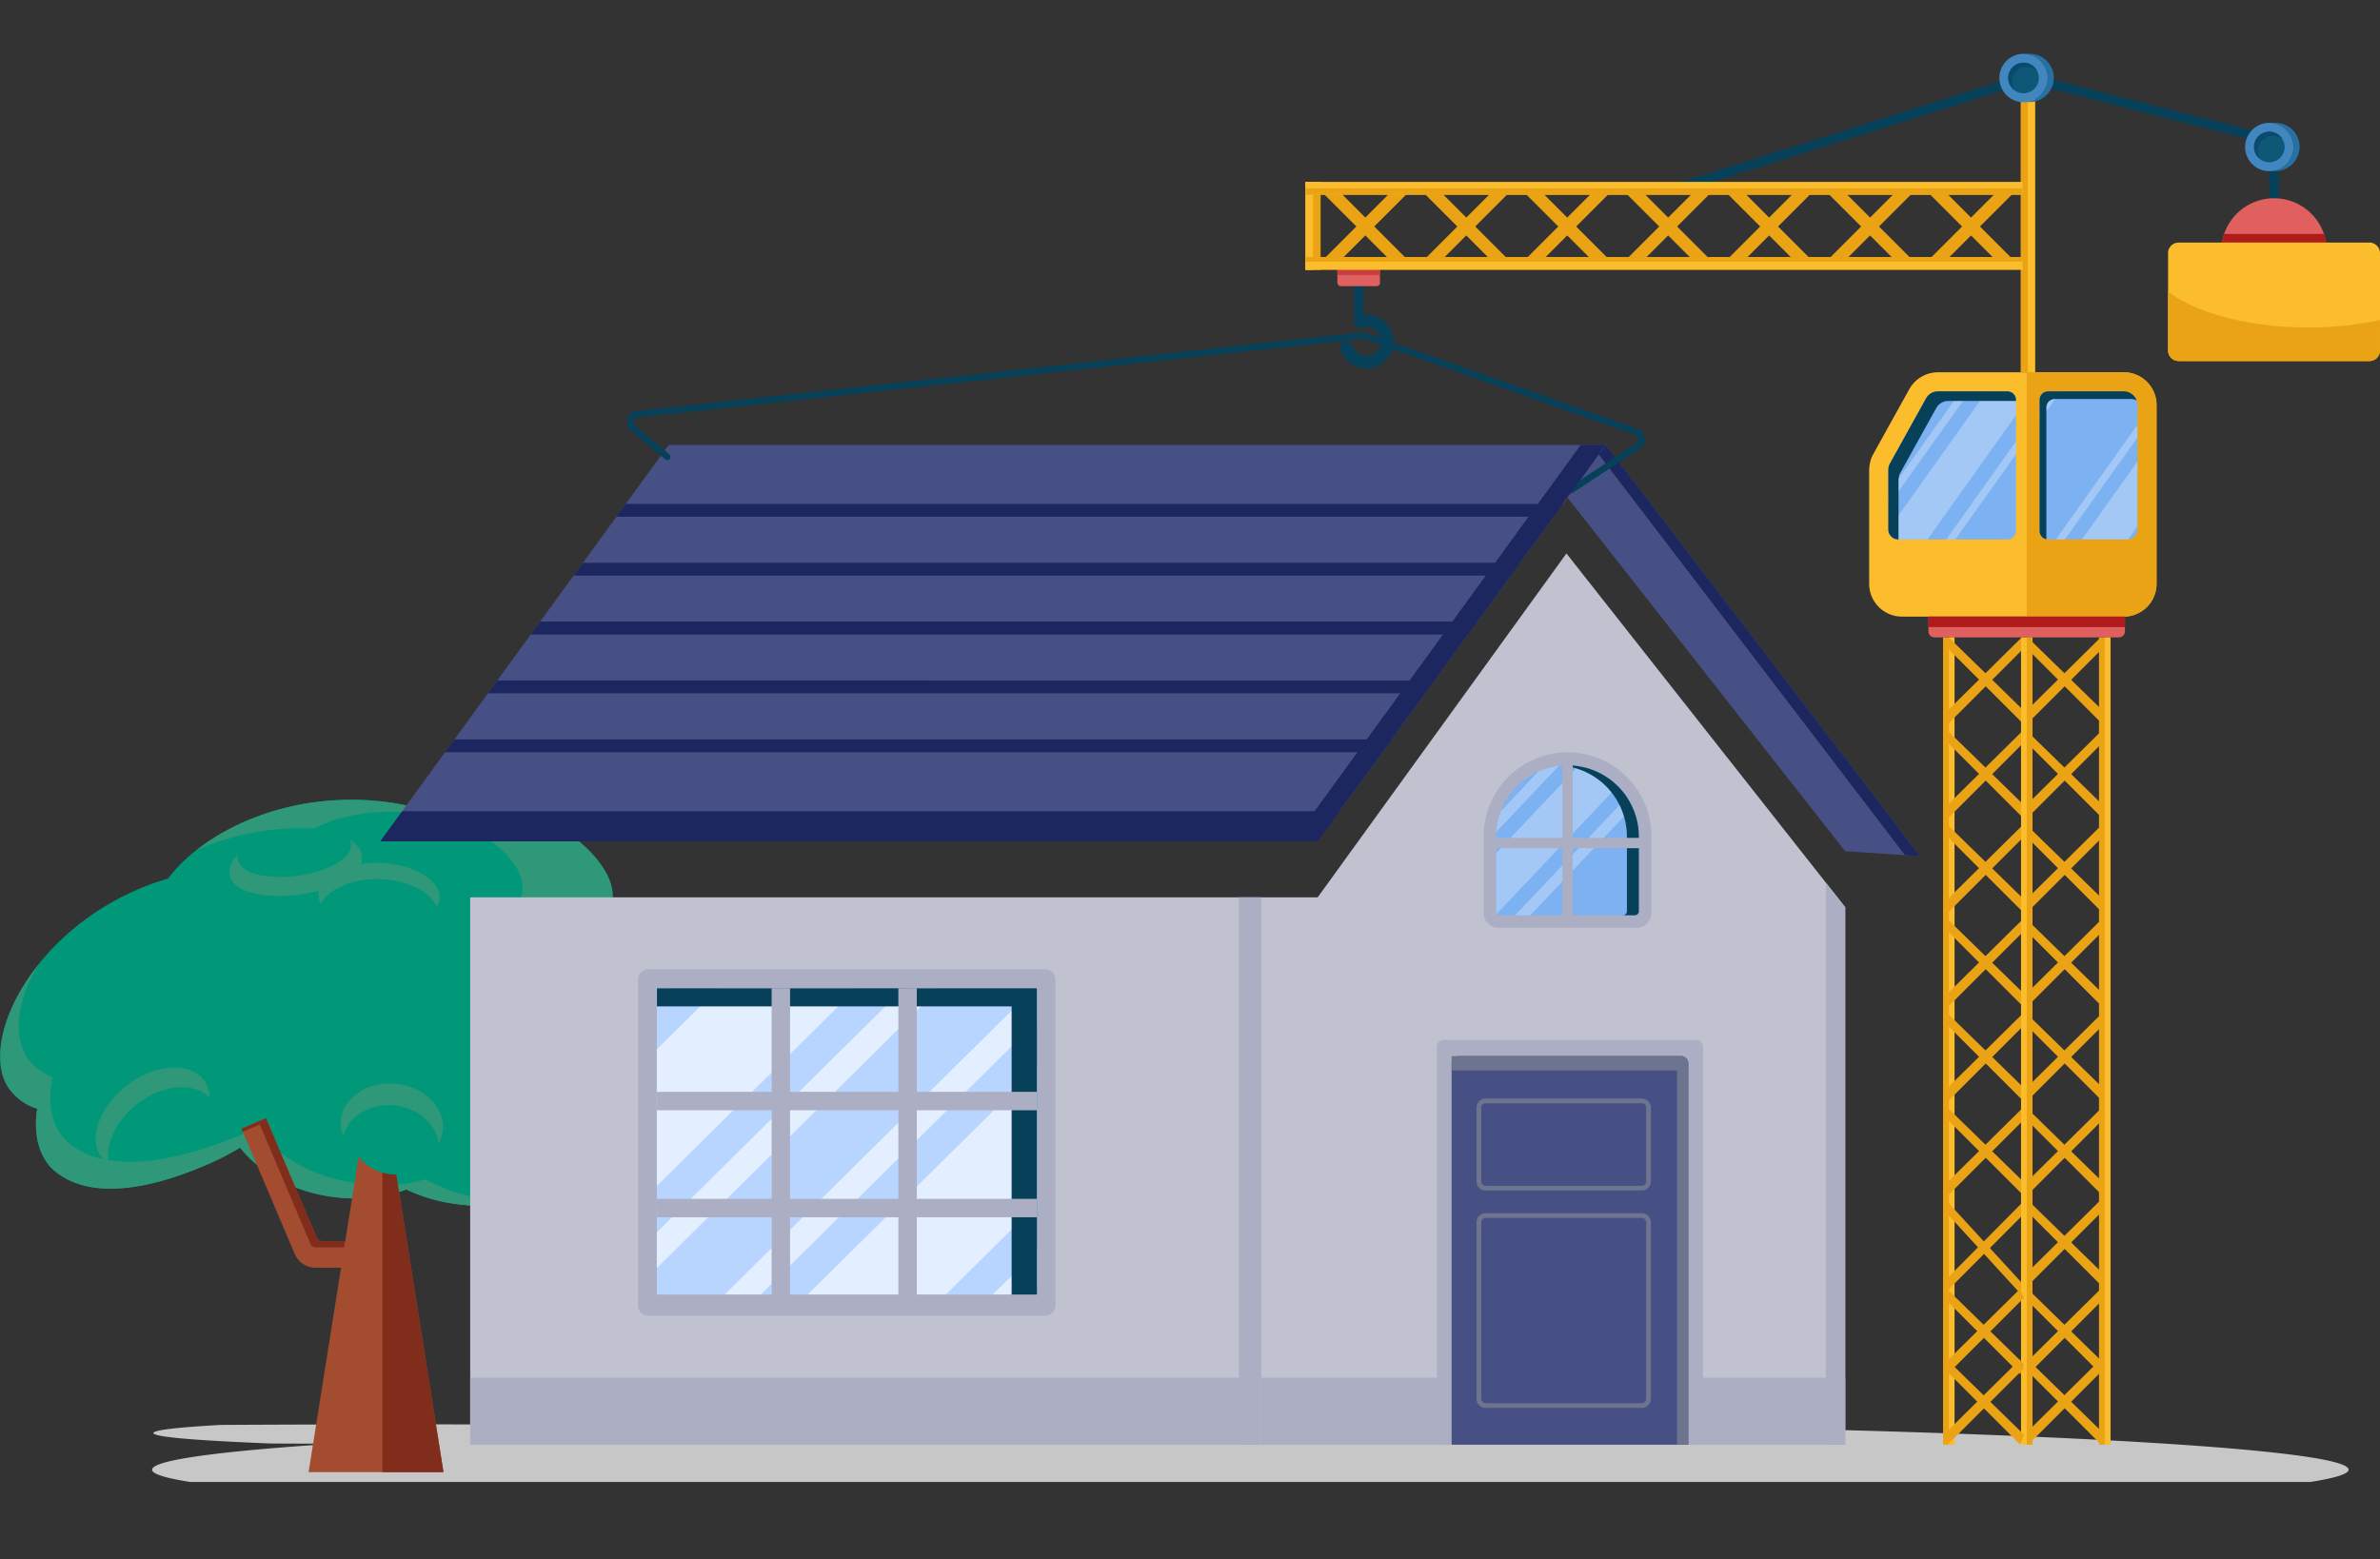 <svg xmlns="http://www.w3.org/2000/svg" xmlns:xlink="http://www.w3.org/1999/xlink" width="1660.479" height="1088.05" viewBox="0 0 1660.479 1088.05">
  <rect x="0" y="0" width="1660.479" height="1088.05" fill="#333333" stroke="none"/>
  <defs>
    <clipPath id="clip-path">
      <rect id="Rectangle_17586" data-name="Rectangle 17586" width="1660.479" height="1088.05" fill="none"/>
    </clipPath>
    <clipPath id="clip-path-2">
      <rect id="Rectangle_17585" data-name="Rectangle 17585" width="1660.479" height="1088.051" fill="none"/>
    </clipPath>
    <clipPath id="clip-path-3">
      <rect id="Rectangle_17522" data-name="Rectangle 17522" width="265.256" height="213.616" fill="none"/>
    </clipPath>
    <clipPath id="clip-path-4">
      <rect id="Rectangle_17529" data-name="Rectangle 17529" width="95.099" height="104.255" fill="none"/>
    </clipPath>
    <clipPath id="clip-path-5">
      <rect id="Rectangle_17583" data-name="Rectangle 17583" width="120.331" height="103.351" fill="none"/>
    </clipPath>
    <clipPath id="clip-path-6">
      <rect id="Rectangle_17584" data-name="Rectangle 17584" width="56.869" height="79.911" fill="none"/>
    </clipPath>
  </defs>
  <g id="Group_76528" data-name="Group 76528" transform="translate(-15254.021 2769.347)">
    <g id="Group_76527" data-name="Group 76527" transform="translate(15254.021 -2769.347)">
      <g id="Group_76526" data-name="Group 76526" clip-path="url(#clip-path)">
        <g id="Group_76525" data-name="Group 76525" transform="translate(0 -0.001)">
          <g id="Group_76524" data-name="Group 76524" clip-path="url(#clip-path-2)">
            <path id="Path_126146" data-name="Path 126146" d="M301.393,2612.36H1780.527c17.369-2.728,26.733-5.6,26.733-8.574,0-18.138-343.022-32.825-766.19-32.825-48.24,0-95.411.146-141.208.523-61.75.524-120.829,1.35-176.4,2.4-70.3-1.047-163.039-1.723-264.861-1.723-47.858,0-93.809.15-136.323.377a2.513,2.513,0,0,1-.763.071c-29.158,1.652-45.8,3.525-45.8,5.622,0,2.773,30.685,5.248,81.748,7.271,14.274.074,28.853.149,43.737.149-4.427.3-8.778.6-12.976.9-72.055,5.023-113.425,10.945-113.425,17.24,0,2.972,9.28,5.843,26.59,8.574" transform="translate(-168.686 -1578.163)" fill="#c7c7c7"/>
            <path id="Path_126147" data-name="Path 126147" d="M2449.5,540.219a3.328,3.328,0,0,1-3.33-3.329V511.911a3.33,3.33,0,1,1,6.659,0v24.979a3.327,3.327,0,0,1-3.33,3.329" transform="translate(-1501.564 -312.188)" fill="#064059"/>
            <path id="Path_126148" data-name="Path 126148" d="M2439.847,606.033a19.012,19.012,0,0,1-18.067-13.3,4.469,4.469,0,1,1,8.538-2.645,10.015,10.015,0,0,0,12.458,6.556,9.957,9.957,0,0,0-5.9-19.019,4.47,4.47,0,0,1-2.649-8.538,18.9,18.9,0,1,1,5.622,36.946" transform="translate(-1486.466 -348.807)" fill="#064059"/>
            <path id="Path_126149" data-name="Path 126149" d="M2446.006,487.32v9.189a2.36,2.36,0,0,1-2.331,2.331H2418.7a2.373,2.373,0,0,1-2.4-2.331V487.32Z" transform="translate(-1483.23 -299.137)" fill="#e05f5f"/>
            <rect id="Rectangle_17503" data-name="Rectangle 17503" width="29.7" height="3.729" transform="translate(933.076 188.183)" fill="#c93d3d"/>
            <rect id="Rectangle_17504" data-name="Rectangle 17504" width="10.634" height="61.431" transform="translate(910.755 126.895)" fill="#eaa315"/>
            <rect id="Rectangle_17505" data-name="Rectangle 17505" width="5.317" height="61.431" transform="translate(910.755 126.895)" fill="#fcbd2c"/>
            <path id="Path_126150" data-name="Path 126150" d="M2395.393,346.785l-2.015,2.016,45.848,45.847h9.195l1.637-1.637-46.226-46.226Z" transform="translate(-1469.156 -212.87)" fill="#eaa315"/>
            <path id="Path_126151" data-name="Path 126151" d="M2439.6,346.785l-46.226,46.226,1.637,1.637h9.195l45.848-45.847-2.015-2.016Z" transform="translate(-1469.156 -212.87)" fill="#eaa315"/>
            <path id="Path_126152" data-name="Path 126152" d="M3440.516,250.423a3.328,3.328,0,0,1-3.33-3.33V181.935l-169.095-42.953-243.5,76.743a3.328,3.328,0,1,1-2-6.347l244.4-77.03a3.279,3.279,0,0,1,1.821-.052l172.522,43.825a3.325,3.325,0,0,1,2.51,3.226v67.747a3.327,3.327,0,0,1-3.329,3.33" transform="translate(-1853.961 -81.144)" fill="#064059"/>
            <path id="Path_126153" data-name="Path 126153" d="M3577.553,695.643V820.351a22.879,22.879,0,0,1-22.894,22.9H3399.947a22.879,22.879,0,0,1-22.894-22.9V741.007a24.683,24.683,0,0,1,.711-5.548,18.715,18.715,0,0,1,2.133-5.544l22.61-40.812,2.559-4.548a22.85,22.85,0,0,1,20.051-11.8h129.542a22.878,22.878,0,0,1,22.894,22.892" transform="translate(-2072.977 -412.962)" fill="#fcbd2c"/>
            <path id="Path_126154" data-name="Path 126154" d="M3729.445,672.751h-67.651v170.5h67.651a22.879,22.879,0,0,0,22.894-22.9V695.643a22.878,22.878,0,0,0-22.894-22.892" transform="translate(-2247.763 -412.962)" fill="#eaa315"/>
            <path id="Path_126155" data-name="Path 126155" d="M3621.29,1114.269v10.319a4.186,4.186,0,0,1-4.187,4.186H3488.4a4.186,4.186,0,0,1-4.186-4.186v-10.319Z" transform="translate(-2138.755 -683.984)" fill="#e05f5f"/>
            <rect id="Rectangle_17506" data-name="Rectangle 17506" width="137.079" height="7.326" transform="translate(1345.455 430.284)" fill="#af1b1b"/>
            <rect id="Rectangle_17507" data-name="Rectangle 17507" width="7.985" height="563.298" transform="translate(1355.637 444.855)" fill="#eaa315"/>
            <rect id="Rectangle_17508" data-name="Rectangle 17508" width="3.993" height="563.298" transform="translate(1359.63 444.855)" fill="#fcbd2c"/>
            <path id="Path_126156" data-name="Path 126156" d="M3571.17,1158.131l-53.934,53.933-1.963-7.655L3568.294,1152Z" transform="translate(-2157.823 -707.146)" fill="#eaa315"/>
            <path id="Path_126157" data-name="Path 126157" d="M3515.273,1158.131l53.293,53.294,2.6-7.015L3517.453,1152Z" transform="translate(-2157.823 -707.146)" fill="#eaa315"/>
            <path id="Path_126158" data-name="Path 126158" d="M3571.17,1328.534l-53.934,53.933-1.963-7.655,53.021-52.407Z" transform="translate(-2157.823 -811.747)" fill="#eaa315"/>
            <path id="Path_126159" data-name="Path 126159" d="M3515.273,1328.534l53.293,53.294,2.6-7.015-53.717-52.407Z" transform="translate(-2157.823 -811.747)" fill="#eaa315"/>
            <path id="Path_126160" data-name="Path 126160" d="M3571.17,1498.937l-53.934,53.933-1.963-7.655,53.021-52.407Z" transform="translate(-2157.823 -916.348)" fill="#eaa315"/>
            <path id="Path_126161" data-name="Path 126161" d="M3515.273,1498.937l53.293,53.294,2.6-7.015-53.717-52.407Z" transform="translate(-2157.823 -916.348)" fill="#eaa315"/>
            <path id="Path_126162" data-name="Path 126162" d="M3571.17,1669.34l-53.934,53.934-1.963-7.655,53.021-52.407Z" transform="translate(-2157.823 -1020.948)" fill="#eaa315"/>
            <path id="Path_126163" data-name="Path 126163" d="M3515.273,1669.34l53.293,53.294,2.6-7.015-53.717-52.407Z" transform="translate(-2157.823 -1020.948)" fill="#eaa315"/>
            <path id="Path_126164" data-name="Path 126164" d="M3571.17,1839.743l-53.934,53.934-1.963-7.655,53.021-52.407Z" transform="translate(-2157.823 -1125.549)" fill="#eaa315"/>
            <path id="Path_126165" data-name="Path 126165" d="M3515.273,1839.743l53.293,53.294,2.6-7.015-53.717-52.407Z" transform="translate(-2157.823 -1125.549)" fill="#eaa315"/>
            <path id="Path_126166" data-name="Path 126166" d="M3571.17,2010.147l-53.934,53.933-1.963-7.655,53.021-52.407Z" transform="translate(-2157.823 -1230.15)" fill="#eaa315"/>
            <path id="Path_126167" data-name="Path 126167" d="M3515.273,2010.147l53.293,53.293,2.6-7.015-53.717-52.407Z" transform="translate(-2157.823 -1230.15)" fill="#eaa315"/>
            <path id="Path_126168" data-name="Path 126168" d="M3529.653,2235.628l54.856-55.08-2.876-6.129-53.306,53.771Z" transform="translate(-2171.161 -1334.749)" fill="#eaa315"/>
            <path id="Path_126169" data-name="Path 126169" d="M3572.14,2234.067l-54.687-59.648-2.18,6.129,52.18,57.008Z" transform="translate(-2157.823 -1334.749)" fill="#eaa315"/>
            <rect id="Rectangle_17509" data-name="Rectangle 17509" width="7.985" height="563.298" transform="translate(1410.039 444.855)" fill="#fcbd2c"/>
            <rect id="Rectangle_17510" data-name="Rectangle 17510" width="3.993" height="563.298" transform="translate(1414.032 444.855)" fill="#eaa315"/>
            <rect id="Rectangle_17511" data-name="Rectangle 17511" width="7.985" height="563.298" transform="translate(1464.438 444.855)" fill="#eaa315"/>
            <rect id="Rectangle_17512" data-name="Rectangle 17512" width="3.993" height="563.298" transform="translate(1468.431 444.855)" fill="#fcbd2c"/>
            <rect id="Rectangle_17513" data-name="Rectangle 17513" width="9.995" height="192.296" transform="translate(1409.78 67.493)" fill="#eaa315"/>
            <rect id="Rectangle_17514" data-name="Rectangle 17514" width="4.998" height="192.296" transform="translate(1414.777 67.493)" fill="#fcbd2c"/>
            <path id="Path_126170" data-name="Path 126170" d="M3677.1,114.006a16.9,16.9,0,0,1-16.874,16.871h-4.247a16.817,16.817,0,1,0,0-33.633h4.247a16.805,16.805,0,0,1,16.874,16.762" transform="translate(-2244.194 -59.692)" fill="#2571a5"/>
            <path id="Path_126171" data-name="Path 126171" d="M3646.028,114.023a16.875,16.875,0,1,1-16.874-16.759,16.9,16.9,0,0,1,16.874,16.759" transform="translate(-2217.37 -59.704)" fill="#4186bf"/>
            <path id="Path_126172" data-name="Path 126172" d="M3649.684,123.865a10.675,10.675,0,1,1-10.675-10.6,10.692,10.692,0,0,1,10.675,10.6" transform="translate(-2227.224 -69.525)" fill="#0e5777"/>
            <path id="Path_126173" data-name="Path 126173" d="M3648.307,118.578a10.862,10.862,0,0,0-6.658-2.3,10.632,10.632,0,0,0-10.676,10.56,10.879,10.879,0,0,0,1.492,5.4,10.5,10.5,0,0,1-4.132-8.38,10.631,10.631,0,0,1,10.675-10.563,11.107,11.107,0,0,1,9.3,5.28" transform="translate(-2227.223 -69.546)" fill="#094b6f"/>
            <rect id="Rectangle_17515" data-name="Rectangle 17515" width="500.396" height="8.945" transform="translate(910.755 126.933)" fill="#fcbd2c"/>
            <rect id="Rectangle_17516" data-name="Rectangle 17516" width="500.396" height="4.473" transform="translate(910.755 131.405)" fill="#eaa315"/>
            <rect id="Rectangle_17517" data-name="Rectangle 17517" width="500.396" height="8.945" transform="translate(910.755 179.38)" fill="#fcbd2c"/>
            <rect id="Rectangle_17518" data-name="Rectangle 17518" width="500.396" height="3.204" transform="translate(910.755 179.38)" fill="#eaa315"/>
            <path id="Path_126174" data-name="Path 126174" d="M2577.78,346.877l-2.015,2.016,45.848,45.847h9.194l1.637-1.637-46.226-46.226Z" transform="translate(-1581.112 -212.927)" fill="#eaa315"/>
            <path id="Path_126175" data-name="Path 126175" d="M2621.991,346.877,2575.764,393.1l1.637,1.637h9.195l45.848-45.847-2.015-2.016Z" transform="translate(-1581.112 -212.927)" fill="#eaa315"/>
            <path id="Path_126176" data-name="Path 126176" d="M2760.167,346.877l-2.016,2.016L2804,394.741h9.194l1.637-1.637L2768.6,346.877Z" transform="translate(-1693.069 -212.927)" fill="#eaa315"/>
            <path id="Path_126177" data-name="Path 126177" d="M2804.377,346.877,2758.151,393.1l1.637,1.637h9.194l45.848-45.847-2.015-2.016Z" transform="translate(-1693.069 -212.927)" fill="#eaa315"/>
            <path id="Path_126178" data-name="Path 126178" d="M2942.553,346.877l-2.016,2.016,45.848,45.847h9.195l1.636-1.637-46.226-46.226Z" transform="translate(-1805.026 -212.927)" fill="#eaa315"/>
            <path id="Path_126179" data-name="Path 126179" d="M2986.764,346.877,2940.537,393.1l1.637,1.637h9.2l45.847-45.847-2.015-2.016Z" transform="translate(-1805.026 -212.927)" fill="#eaa315"/>
            <path id="Path_126180" data-name="Path 126180" d="M3124.94,346.877l-2.016,2.016,45.848,45.847h9.195l1.637-1.637-46.226-46.226Z" transform="translate(-1916.983 -212.927)" fill="#eaa315"/>
            <path id="Path_126181" data-name="Path 126181" d="M3169.151,346.877,3122.924,393.1l1.637,1.637h9.195l45.848-45.847-2.015-2.016Z" transform="translate(-1916.982 -212.927)" fill="#eaa315"/>
            <path id="Path_126182" data-name="Path 126182" d="M3307.326,346.877l-2.015,2.016,45.848,45.847h9.195l1.637-1.637-46.226-46.226Z" transform="translate(-2028.939 -212.927)" fill="#eaa315"/>
            <path id="Path_126183" data-name="Path 126183" d="M3351.537,346.877,3305.311,393.1l1.636,1.637h9.195l45.848-45.847-2.016-2.016Z" transform="translate(-2028.939 -212.927)" fill="#eaa315"/>
            <path id="Path_126184" data-name="Path 126184" d="M3489.712,346.877l-2.015,2.016,45.848,45.847h9.195l1.636-1.637-46.226-46.226Z" transform="translate(-2140.895 -212.927)" fill="#eaa315"/>
            <path id="Path_126185" data-name="Path 126185" d="M3533.923,346.877,3487.7,393.1l1.636,1.637h9.195l45.848-45.847-2.015-2.016Z" transform="translate(-2140.895 -212.927)" fill="#eaa315"/>
            <path id="Path_126186" data-name="Path 126186" d="M3664.426,1211.515l53.384-53.384-2.876-6.128-50.508,49.923Z" transform="translate(-2249.379 -707.147)" fill="#eaa315"/>
            <path id="Path_126187" data-name="Path 126187" d="M3664.426,1152.845v8.316l50.78,50.781,2.6-7.015Z" transform="translate(-2249.379 -707.664)" fill="#eaa315"/>
            <path id="Path_126188" data-name="Path 126188" d="M3664.426,1381.916l53.384-53.382-2.876-6.129-50.508,49.923Z" transform="translate(-2249.379 -811.747)" fill="#eaa315"/>
            <path id="Path_126189" data-name="Path 126189" d="M3664.426,1323.247v8.318l50.78,50.78,2.6-7.016Z" transform="translate(-2249.379 -812.264)" fill="#eaa315"/>
            <path id="Path_126190" data-name="Path 126190" d="M3664.426,1552.323l53.384-53.385-2.876-6.127-50.508,49.921Z" transform="translate(-2249.379 -916.349)" fill="#eaa315"/>
            <path id="Path_126191" data-name="Path 126191" d="M3664.426,1493.653v8.316l50.78,50.78,2.6-7.015Z" transform="translate(-2249.379 -916.866)" fill="#eaa315"/>
            <path id="Path_126192" data-name="Path 126192" d="M3664.426,1722.724l53.384-53.384-2.876-6.128-50.508,49.921Z" transform="translate(-2249.379 -1020.949)" fill="#eaa315"/>
            <path id="Path_126193" data-name="Path 126193" d="M3664.426,1664.055v8.316l50.78,50.781,2.6-7.017Z" transform="translate(-2249.379 -1021.466)" fill="#eaa315"/>
            <path id="Path_126194" data-name="Path 126194" d="M3664.426,1893.128l53.384-53.384-2.876-6.129-50.508,49.923Z" transform="translate(-2249.379 -1125.549)" fill="#eaa315"/>
            <path id="Path_126195" data-name="Path 126195" d="M3664.426,1834.457v8.317l50.78,50.78,2.6-7.015Z" transform="translate(-2249.379 -1126.066)" fill="#eaa315"/>
            <path id="Path_126196" data-name="Path 126196" d="M3664.426,2063.53l53.384-53.385-2.876-6.129-50.508,49.923Z" transform="translate(-2249.379 -1230.149)" fill="#eaa315"/>
            <path id="Path_126374" data-name="Path 126374" d="M3664.426,2063.53l53.384-53.385-2.876-6.129-50.508,49.923Z" transform="translate(-2249.379 -1166.541)" fill="#eaa315"/>
            <path id="Path_126376" data-name="Path 126376" d="M3664.426,2063.53l53.384-53.385-2.876-6.129-50.508,49.923Z" transform="translate(-2249.379 -1104.48)" fill="#eaa315"/>
            <path id="Path_126381" data-name="Path 126381" d="M3664.426,2063.53l53.384-53.385-2.876-6.129-50.508,49.923Z" transform="translate(-2305.719 -1104.48)" fill="#eaa315"/>
            <path id="Path_126383" data-name="Path 126383" d="M3664.426,2063.53l53.384-53.385-2.876-6.129-50.508,49.923Z" transform="translate(-2305.719 -1055.26)" fill="#eaa315"/>
            <path id="Path_126378" data-name="Path 126378" d="M3664.426,2063.53l53.384-53.385-2.876-6.129-50.508,49.923Z" transform="translate(-2249.379 -1055.377)" fill="#eaa315"/>
            <path id="Path_126197" data-name="Path 126197" d="M3664.426,2004.859v8.317l50.78,50.78,2.6-7.015Z" transform="translate(-2249.379 -1230.666)" fill="#eaa315"/>
            <path id="Path_126375" data-name="Path 126375" d="M3664.426,2004.859v8.317l50.78,50.78,2.6-7.015Z" transform="translate(-2249.379 -1167.058)" fill="#eaa315"/>
            <path id="Path_126377" data-name="Path 126377" d="M3664.426,2004.859v8.317l50.78,50.78,2.6-7.015Z" transform="translate(-2249.379 -1104.997)" fill="#eaa315"/>
            <path id="Path_126380" data-name="Path 126380" d="M3664.426,2004.859v8.317l50.78,50.78,2.6-7.015Z" transform="translate(-2305.719 -1104.997)" fill="#eaa315"/>
            <path id="Path_126382" data-name="Path 126382" d="M3664.426,2004.859v8.317l50.78,50.78,2.6-7.015Z" transform="translate(-2305.719 -1055.777)" fill="#eaa315"/>
            <path id="Path_126379" data-name="Path 126379" d="M3664.426,2004.859v8.317l50.78,50.78,2.6-7.015Z" transform="translate(-2249.379 -1055.894)" fill="#eaa315"/>
            <path id="Path_126200" data-name="Path 126200" d="M4121.163,238.709a16.9,16.9,0,0,1-16.874,16.871h-4.247a16.817,16.817,0,1,0,0-33.633h4.247a16.805,16.805,0,0,1,16.874,16.762" transform="translate(-2516.778 -136.24)" fill="#2571a5"/>
            <path id="Path_126201" data-name="Path 126201" d="M4090.091,238.725a16.875,16.875,0,1,1-16.874-16.759,16.9,16.9,0,0,1,16.874,16.759" transform="translate(-2489.954 -136.251)" fill="#4186bf"/>
            <path id="Path_126202" data-name="Path 126202" d="M4093.747,248.568a10.675,10.675,0,1,1-10.674-10.6,10.691,10.691,0,0,1,10.674,10.6" transform="translate(-2499.809 -146.073)" fill="#0e5777"/>
            <path id="Path_126203" data-name="Path 126203" d="M4092.369,243.28a10.865,10.865,0,0,0-6.658-2.3,10.633,10.633,0,0,0-10.676,10.56,10.877,10.877,0,0,0,1.492,5.4,10.5,10.5,0,0,1-4.133-8.379A10.631,10.631,0,0,1,4083.071,238a11.108,11.108,0,0,1,9.3,5.28" transform="translate(-2499.807 -146.094)" fill="#094b6f"/>
            <path id="Path_126204" data-name="Path 126204" d="M4087.156,389.134a36.779,36.779,0,0,0-72.6,0Z" transform="translate(-2464.302 -219.917)" fill="#e05f5f"/>
            <path id="Path_126205" data-name="Path 126205" d="M4016.068,422.83a36.742,36.742,0,0,0-1.515,5.937h72.6a36.742,36.742,0,0,0-1.515-5.937Z" transform="translate(-2464.302 -259.55)" fill="#af1b1b"/>
            <path id="Path_126206" data-name="Path 126206" d="M404.433,1696.4c-21.188,30.884-64.223,35.558-100.5,26.917a122.837,122.837,0,0,1-20.447-7.369,109.84,109.84,0,0,1-33.112,6.2c-31.4.583-63.351-10.99-82.879-35.435q-6.888,4.147-14.321,7.861c-42.128,19.947-91.11,31.7-117.528,6.138-8.843-9.639-12.4-24.033-9.672-41.187a36.219,36.219,0,0,1-17.244-11.079c-25.653-25.982,6.024-105.479,84.814-140.785a174.392,174.392,0,0,1,23.7-8.711c20.029-26.9,64.766-52.359,118.68-54.754a185.9,185.9,0,0,1,47.634,3.724c17.065-5.468,40-6.769,64.144-1.379,54.042,11.863,87.671,50.838,78.107,72.054a7.635,7.635,0,0,1-.631,1.339c30.447,23.687,42.254,53.808,32.211,70.587a23.643,23.643,0,0,1-5.549,6.621c39.125,30.632,51.066,76.169,33.848,93.457" transform="translate(0 -885.836)" fill="#009879"/>
            <path id="Path_126207" data-name="Path 126207" d="M318.24,1901.236a134.1,134.1,0,0,0,41.727,6.837,120.848,120.848,0,0,1-76.049-8.678,109.525,109.525,0,0,1-33.111,6.2c-31.4.575-63.348-11-82.877-35.435q-6.886,4.136-14.321,7.859c-42.128,19.948-91.109,31.681-117.526,6.136-8.841-9.633-12.4-24.036-9.672-41.188a36.25,36.25,0,0,1-17.243-11.079c-15.37-17.5-10.139-54.336,18.46-89.95-16.342,27.021-18.22,52.08-7.075,66.759a36.375,36.375,0,0,0,16.652,12.157c-3.79,17.052-1.1,31.726,7.189,41.941,24.915,27.324,75.032,18.165,119.472.407q7.845-3.32,15.154-7.1c18.461,25.549,50.783,38.766,83.534,40.2a120.293,120.293,0,0,0,34.759-3.952,135.568,135.568,0,0,0,20.926,8.886" transform="translate(-0.434 -1069.273)" fill="#2e9878"/>
            <path id="Path_126208" data-name="Path 126208" d="M616.783,2090.9l34.876,219.916h-94.1L592.432,2090.9Z" transform="translate(-342.252 -1283.482)" fill="#a44c30"/>
            <path id="Path_126209" data-name="Path 126209" d="M691.015,2310.816H733.58L698.7,2090.9h-7.69Z" transform="translate(-424.174 -1283.481)" fill="#812d1c"/>
            <path id="Path_126210" data-name="Path 126210" d="M529.937,2125.11h-42.08a15.636,15.636,0,0,1-14.389-9.516l-37.217-87.511,17.091-7.272,35.424,83.3a4,4,0,0,0,3.679,2.433h37.492Z" transform="translate(-267.789 -1240.458)" fill="#a44c30"/>
            <path id="Path_126211" data-name="Path 126211" d="M508.709,2106.554H492.5a4.153,4.153,0,0,1-3.714-2.507l-35.375-83.286-17.084,7.335.928,2.136,11.792-5.1,35.375,83.284a4.152,4.152,0,0,0,3.714,2.507h19.72Z" transform="translate(-267.838 -1240.427)" fill="#812d1c"/>
            <path id="Path_126212" data-name="Path 126212" d="M473.28,1824.982a25.213,25.213,0,0,1-2.159,7.728c-7.786,15.725-28.154,20.145-46.536,13.882a48.912,48.912,0,0,1-22.308-15.659c-6.124,8.05-16.639,12.572-27.87,11.6-14.8-1.359-27.536-11.947-28.427-26.125-.695-12.242,9.825-23.342,25.113-24.891a96.163,96.163,0,0,1-10.956-10.272c-6.263,4.749-14.671,7.9-24.085,8.734-18.1,1.508-34.921-6.073-37.85-19.925a18.832,18.832,0,0,1,.315-8.158c-10.614,13.023-26.451,24.286-45.408,32.644-33.255,14.205-69.218,17.485-83.981-3.274-9.453-14.063-4.2-37.966,15.145-58.982a15.232,15.232,0,0,1-5.346-5.957c-7.691-14.206,9.8-40.976,40.824-53.5,31.083-12.657,59.545-4.682,62.179,11.571.928,4.91-.411,10.008-3.285,14.989,18.423,4.432,30,15.64,31.75,29.448.923,6.981-.619,13.9-3.8,20.571,6.134-5.565,15.337-9.675,25.749-10.563a46.326,46.326,0,0,1,10.828.268c1.737-26.039,32.231-50.387,76.742-49.572a14.122,14.122,0,0,1-1.258-7.941c1.581-11.682,21.2-18.112,43.235-11.313,22.123,6.786,36.052,23.565,31.846,34.442a12.933,12.933,0,0,1-5.514,6.487c39.8,26.55,53.357,67.365,38.619,89.817-10.56,16.963-31.45,23.031-53.564,23.944" transform="translate(-101.008 -1023.025)" fill="#009879"/>
            <path id="Path_126213" data-name="Path 126213" d="M703.934,1690.6c-15.524,16.168-45.2,10.215-73.312-3.22-1.521.829-3.04,1.577-4.6,2.3a43.85,43.85,0,0,1-3.344,6.724c-17.511,26.807-52.843,33.046-83.889,30.024,17.688-7.1,34.785-18.748,42.984-37.664a48.321,48.321,0,0,0,2.432-7.176c1.385-.993,2.731-2.012,4.072-3.11,27.772,7.685,56.39,7.323,69.456-11.3,14.566-20.016-1.511-61.279-42.02-84.061a25.941,25.941,0,0,0,4.519-7.487c7.655-18.237-6.935-45.469-38.695-63.52a8.655,8.655,0,0,0,.442-1.424c6.618-22.521-30.065-55.067-83.281-58.156-23.77-1.447-45.6,3.439-61.253,11.479a176.531,176.531,0,0,0-46.254,3.648A183.507,183.507,0,0,0,355.544,1479c23.292-18.538,58.713-32.969,98.627-34.8a185.9,185.9,0,0,1,47.634,3.724c17.065-5.468,40-6.769,64.144-1.379,54.042,11.863,87.671,50.838,78.107,72.054a7.638,7.638,0,0,1-.631,1.339c30.447,23.687,42.254,53.808,32.211,70.587a23.642,23.642,0,0,1-5.549,6.621c39.125,30.632,51.066,76.169,33.848,93.457" transform="translate(-218.248 -885.836)" fill="#2e9878"/>
            <path id="Path_126214" data-name="Path 126214" d="M685.471,1681.138a17.1,17.1,0,0,1-3.08,7.063c-3.273-13.332-22.349-26.689-47.1-28.177-24.673-1.594-45.026,9.255-49.652,22.111a17.563,17.563,0,0,1-2.318-7.405c-1.669-15.863,22-31.827,52.762-29.861,30.847,1.9,52.7,20.691,49.39,36.27" transform="translate(-358.015 -1009.588)" fill="#009879"/>
            <path id="Path_126215" data-name="Path 126215" d="M686.619,1992.574a24,24,0,0,1-2.63,7.144c-1.35-12.976-14.243-25.224-31.692-26.522-17.393-1.372-31.718,8.782-34.69,21.435a24.485,24.485,0,0,1-1.691-7.478c-1.479-15.923,15.288-30.813,37.347-29.1,22.116,1.69,36.848,18.99,33.356,34.52" transform="translate(-378.019 -1201.852)" fill="#2e9878"/>
            <path id="Path_126216" data-name="Path 126216" d="M250.873,1942.757a20.815,20.815,0,0,1,1.292,7.624c-8.547-9.533-28.052-10.476-46.23,1.41-18.154,11.765-27.316,31.488-23.914,44.426a16.949,16.949,0,0,1-5.526-4.847c-9.553-12.088-.429-37.827,22.392-52.64,22.862-14.9,46.856-10.931,51.985,4.027" transform="translate(-106.037 -1184.314)" fill="#2e9878"/>
            <path id="Path_126217" data-name="Path 126217" d="M507.092,1530.33c-.132,12.517-19.888,22.462-43.946,25.684-24.07,3.1-45.529-1.421-48.362-13.544-.987-4.566.968-9.563,5.375-14.32a9.3,9.3,0,0,0,.077,3.138c2.182,10.227,20.609,14.309,41.473,11.6,20.857-2.782,37.8-11.507,37.706-22.007a9.247,9.247,0,0,0-.6-3.071c5.286,3.479,8.247,7.816,8.278,12.519" transform="translate(-254.458 -931.695)" fill="#2e9878"/>
            <path id="Path_126218" data-name="Path 126218" d="M659.779,1584.568a11.924,11.924,0,0,1-2.091,5.441c-3.587-9.845-19.742-18.91-39.907-19.333-20.1-.5-36.642,7.772-40.6,17.457a12,12,0,0,1-1.876-5.534c-1.169-11.934,17.956-23.907,42.7-23.292,24.809.553,43.408,13.413,41.776,25.262" transform="translate(-353.113 -957.153)" fill="#2e9878"/>
            <rect id="Rectangle_17519" data-name="Rectangle 17519" width="551.848" height="381.958" transform="translate(328.04 626.2)" fill="#c0c2d0"/>
            <path id="Path_126228" data-name="Path 126228" d="M1152.685,1986.221V1758.76a7.122,7.122,0,0,1,7.122-7.122h276.98a7.122,7.122,0,0,1,7.121,7.122v227.461a7.122,7.122,0,0,1-7.121,7.122h-276.98a7.122,7.122,0,0,1-7.122-7.122" transform="translate(-707.567 -1075.228)" fill="#acafc4"/>
            <rect id="Rectangle_17520" data-name="Rectangle 17520" width="265.174" height="213.762" transform="translate(458.317 689.608)" fill="#b8d5ff"/>
            <rect id="Rectangle_17521" data-name="Rectangle 17521" width="265.256" height="213.618" transform="translate(458.255 689.701)" fill="#b8d5ff"/>
            <g id="Group_76514" data-name="Group 76514" transform="translate(458.254 689.702)" opacity="0.6">
              <g id="Group_76513" data-name="Group 76513">
                <g id="Group_76512" data-name="Group 76512" clip-path="url(#clip-path-3)">
                  <path id="Path_126229" data-name="Path 126229" d="M1527.312,1786.056v23l-192.638,190.619H1309.46L1525.3,1786.056Z" transform="translate(-1262.055 -1786.058)" fill="#fff"/>
                  <path id="Path_126230" data-name="Path 126230" d="M1824.555,2260.367v25.013l-5.647,5.447h-25.214Z" transform="translate(-1559.298 -2077.209)" fill="#fff"/>
                  <path id="Path_126231" data-name="Path 126231" d="M1619.339,1929.2v95.411l-63.541,62.932h-96.419Z" transform="translate(-1354.082 -1873.923)" fill="#fff"/>
                  <path id="Path_126232" data-name="Path 126232" d="M1196.991,1786.056l-10.288,10.086v-10.086Z" transform="translate(-1186.702 -1786.058)" fill="#fff"/>
                  <path id="Path_126233" data-name="Path 126233" d="M1383.981,1786.056,1186.7,1981.32v-25.012l172.265-170.251Z" transform="translate(-1186.702 -1786.058)" fill="#fff"/>
                  <path id="Path_126234" data-name="Path 126234" d="M1326.089,1786.056,1186.7,1924.031V1828.62l43.167-42.564Z" transform="translate(-1186.702 -1786.058)" fill="#fff"/>
                </g>
              </g>
            </g>
            <path id="Path_126235" data-name="Path 126235" d="M1452.053,1785.892v213.769h-17.695V1798.556h-247.47v-12.664Z" transform="translate(-728.561 -1096.255)" fill="#064059"/>
            <path id="Path_126236" data-name="Path 126236" d="M1186.888,1932.792v12.857h80.026v55.587h12.858v-55.587h88.42v-12.857h-88.42v-61.811h88.42v-12.857h-88.42v-72.349h-12.858v72.349h-80.026v12.857h80.026v61.811Z" transform="translate(-728.562 -1096.183)" fill="#acafc4"/>
            <rect id="Rectangle_17523" data-name="Rectangle 17523" width="12.858" height="215.461" transform="translate(626.771 689.592)" fill="#acafc4"/>
            <rect id="Rectangle_17524" data-name="Rectangle 17524" width="83.863" height="12.858" transform="translate(639.628 836.609)" fill="#acafc4"/>
            <rect id="Rectangle_17525" data-name="Rectangle 17525" width="83.863" height="12.858" transform="translate(639.628 761.941)" fill="#acafc4"/>
            <rect id="Rectangle_17526" data-name="Rectangle 17526" width="15.515" height="381.958" transform="translate(864.372 626.2)" fill="#acafc4"/>
            <path id="Path_126384" data-name="Path 126384" d="M0,0H551.848V46.763H0Z" transform="translate(328.04 961.396)" fill="#acafc4"/>
            <path id="Path_126237" data-name="Path 126237" d="M2686.053,1247.071v375.065H2278.586V1240.179h39.42l173.562-239.959Z" transform="translate(-1398.692 -613.977)" fill="#c0c2d0"/>
            <path id="Path_126238" data-name="Path 126238" d="M3298.769,1595.046v392.218h13.514V1612.2Z" transform="translate(-2024.923 -979.105)" fill="#acafc4"/>
            <rect id="Rectangle_17528" data-name="Rectangle 17528" width="407.467" height="46.772" transform="translate(879.894 961.388)" fill="#acafc4"/>
            <path id="Path_126239" data-name="Path 126239" d="M2781.772,1884.2v277.635H2596.119V1884.2a4.766,4.766,0,0,1,4.766-4.766h176.123a4.765,4.765,0,0,1,4.765,4.766" transform="translate(-1593.607 -1153.675)" fill="#acafc4"/>
            <path id="Path_126240" data-name="Path 126240" d="M2787.815,1913.6v266.066H2622.709V1913.6a5.114,5.114,0,0,1,5.106-5.105h154.893a5.1,5.1,0,0,1,5.106,5.105" transform="translate(-1609.929 -1171.515)" fill="#465084"/>
            <path id="Path_126241" data-name="Path 126241" d="M2622.709,1908.5v10.038h157.272v261.133h7.834V1913.6a5.114,5.114,0,0,0-5.106-5.105Z" transform="translate(-1609.929 -1171.515)" fill="#6c748e"/>
            <path id="Path_126242" data-name="Path 126242" d="M2858.8,804l219.292,287.046-52.288-3.491L2832.1,840.779Z" transform="translate(-1738.465 -493.525)" fill="#465084"/>
            <path id="Path_126243" data-name="Path 126243" d="M3112.773,1090.989l-10.561-.711L2888.59,810.666l4.87-6.73Z" transform="translate(-1773.138 -493.488)" fill="#1d275f"/>
            <path id="Path_126244" data-name="Path 126244" d="M1542.041,804.052l-200.975,276.626H687.023l97.184-133.6,8.545-11.773,95.513-131.249Z" transform="translate(-421.723 -493.56)" fill="#465084"/>
            <path id="Path_126245" data-name="Path 126245" d="M2830.609,885.718l-7.126,9.722a3.617,3.617,0,0,1,.8-2.265Z" transform="translate(-1733.173 -543.69)" fill="#9299ad"/>
            <path id="Path_126246" data-name="Path 126246" d="M1774,910.636l-6.512,8.973H1113.657l6.511-8.973Z" transform="translate(-683.609 -558.986)" fill="#1d275f"/>
            <path id="Path_126247" data-name="Path 126247" d="M702.332,1465.99l-15.294,21.026h654.045l15.275-21.026Z" transform="translate(-421.733 -899.885)" fill="#1d275f"/>
            <path id="Path_126248" data-name="Path 126248" d="M1464.549,1336.16l-6.511,8.974h-654l6.566-8.974Z" transform="translate(-493.554 -820.19)" fill="#1d275f"/>
            <path id="Path_126249" data-name="Path 126249" d="M1542.005,1229.743l-6.511,8.974H881.552l6.511-8.974Z" transform="translate(-541.133 -754.867)" fill="#1d275f"/>
            <path id="Path_126250" data-name="Path 126250" d="M1619.286,1123.326l-6.566,9.029H958.778l6.566-9.029Z" transform="translate(-588.538 -689.544)" fill="#1d275f"/>
            <path id="Path_126251" data-name="Path 126251" d="M1696.632,1017.051l-6.511,8.974H1036.288l6.511-8.974Z" transform="translate(-636.117 -624.308)" fill="#1d275f"/>
            <path id="Path_126252" data-name="Path 126252" d="M2783.043,2049.434H2673.992a6.3,6.3,0,0,1-6.295-6.3v-51.55a6.3,6.3,0,0,1,6.295-6.3h109.051a6.3,6.3,0,0,1,6.295,6.3v51.55a6.3,6.3,0,0,1-6.295,6.3M2673.992,1988.6a2.994,2.994,0,0,0-2.992,2.992v51.55a2.994,2.994,0,0,0,2.992,2.992h109.051a2.994,2.994,0,0,0,2.991-2.992v-51.55a2.994,2.994,0,0,0-2.991-2.992Z" transform="translate(-1637.545 -1218.656)" fill="#6c748e"/>
            <path id="Path_126253" data-name="Path 126253" d="M2783.043,2328.289H2673.992a6.3,6.3,0,0,1-6.295-6.3V2198.727a6.3,6.3,0,0,1,6.295-6.3h109.051a6.3,6.3,0,0,1,6.295,6.3v123.267a6.3,6.3,0,0,1-6.295,6.3m-109.051-132.554a2.994,2.994,0,0,0-2.992,2.991v123.267a2.994,2.994,0,0,0,2.992,2.991h109.051a2.994,2.994,0,0,0,2.991-2.991V2198.727a2.994,2.994,0,0,0-2.991-2.991Z" transform="translate(-1637.545 -1345.806)" fill="#6c748e"/>
            <path id="Path_126254" data-name="Path 126254" d="M2797.617,1418.75v53.362a10.385,10.385,0,0,1-10.385,10.385h-96.214a10.384,10.384,0,0,1-10.384-10.385V1418.75a58.492,58.492,0,1,1,116.983,0" transform="translate(-1645.486 -834.983)" fill="#acafc4"/>
            <path id="Path_126255" data-name="Path 126255" d="M2706,1487.682a2.75,2.75,0,0,1-2.748-2.748V1432.79a49.756,49.756,0,0,1,99.512,0v52.144a2.751,2.751,0,0,1-2.748,2.748Z" transform="translate(-1659.373 -848.964)" fill="#7cb1f2"/>
            <g id="Group_76517" data-name="Group 76517" transform="translate(1043.881 534.467)" opacity="0.3">
              <g id="Group_76516" data-name="Group 76516">
                <g id="Group_76515" data-name="Group 76515" clip-path="url(#clip-path-4)">
                  <path id="Path_126256" data-name="Path 126256" d="M2747.085,1384.056l-43.6,46.062a49.413,49.413,0,0,1,3.3-14.641l.046-.093,25.75-27.238a49.072,49.072,0,0,1,14.5-4.09" transform="translate(-2703.395 -1384.058)" fill="#fff"/>
                  <path id="Path_126257" data-name="Path 126257" d="M2819.33,1447.74l-71.256,75.3H2737.43l78-82.411a52.8,52.8,0,0,1,3.9,7.112" transform="translate(-2724.231 -1418.784)" fill="#fff"/>
                  <path id="Path_126258" data-name="Path 126258" d="M2788.028,1398.436l-84.27,89.011a2.78,2.78,0,0,1-.511-1.58V1445.1l57.358-60.565a49.619,49.619,0,0,1,27.424,13.9" transform="translate(-2703.248 -1384.353)" fill="#fff"/>
                </g>
              </g>
            </g>
            <path id="Path_126259" data-name="Path 126259" d="M2875.245,1432.827v52.152a2.778,2.778,0,0,1-2.742,2.742h-8.32a2.747,2.747,0,0,0,2.743-2.742v-52.152a49.76,49.76,0,0,0-45.6-49.549c1.395-.14,2.789-.186,4.183-.186a49.791,49.791,0,0,1,49.735,49.735" transform="translate(-1731.849 -848.999)" fill="#064059"/>
            <path id="Path_126260" data-name="Path 126260" d="M2799.767,1428h-51.238v-54.2h-7.213V1428h-51.239v7.213h51.239v54.2h7.213v-54.2h51.238Z" transform="translate(-1651.282 -843.296)" fill="#acafc4"/>
            <path id="Path_126322" data-name="Path 126322" d="M1791.42,712.935a2.267,2.267,0,0,1-1.251-4.162l46.8-30.8a3.3,3.3,0,0,0-.716-5.872l-189.092-66.826a2.958,2.958,0,0,0-1.435-.171l-505.271,54.842a3.3,3.3,0,0,0-1.761,5.809l23.861,20.01a2.273,2.273,0,0,1-2.92,3.484l-23.861-20.01a7.84,7.84,0,0,1,4.193-13.8L1645.226,600.6a7.864,7.864,0,0,1,3.455.4l189.089,66.826a7.839,7.839,0,0,1,1.7,13.941l-46.8,30.8a2.252,2.252,0,0,1-1.245.374" transform="translate(-695.461 -368.642)" fill="#064059"/>
            <path id="Path_126323" data-name="Path 126323" d="M2553.972,803.935l-200.981,276.657h-17.456l200.982-276.657Z" transform="translate(-1433.65 -493.488)" fill="#1d275f"/>
            <path id="Path_126324" data-name="Path 126324" d="M3500.721,713.192v91.363a5.971,5.971,0,0,1-5.994,6h-76.181a6.937,6.937,0,0,1-6.925-6.792v-41.62a10.514,10.514,0,0,1,.333-2.533,6.816,6.816,0,0,1,.666-1.795l22.775-41.09,2.464-4.461a9.6,9.6,0,0,1,8.457-5.06h48.412a5.968,5.968,0,0,1,5.994,5.993" transform="translate(-2094.196 -434.108)" fill="#7cb1f2"/>
            <path id="Path_126325" data-name="Path 126325" d="M3753.207,716.788v86.768a6.83,6.83,0,0,1-6.459,6.926,1.107,1.107,0,0,1-.466.068h-55.338a5.971,5.971,0,0,1-5.993-6V713.192a5.968,5.968,0,0,1,5.993-5.993h52.742a9.19,9.19,0,0,1,3.063.534,4.706,4.706,0,0,1,1.2.53,6.6,6.6,0,0,1,1.865,1.268,2.26,2.26,0,0,1,.733.663,9.773,9.773,0,0,1,1.8,2.533c.133.4.266.732.4,1.131,0,.065.067.2.067.267a8.886,8.886,0,0,1,.4,2.663" transform="translate(-2261.977 -434.108)" fill="#7cb1f2"/>
            <g id="Group_76520" data-name="Group 76520" transform="translate(1317.424 273.092)" opacity="0.3">
              <g id="Group_76519" data-name="Group 76519">
                <g id="Group_76518" data-name="Group 76518" clip-path="url(#clip-path-5)">
                  <path id="Path_126326" data-name="Path 126326" d="M3468.49,707.2l-56.87,79.842v-8.857l50.543-70.985Z" transform="translate(-3411.621 -707.2)" fill="#fff"/>
                  <path id="Path_126327" data-name="Path 126327" d="M3516.3,866.125l48.679-68.39v8.922l-42.353,59.468Z" transform="translate(-3475.875 -762.774)" fill="#fff"/>
                  <path id="Path_126328" data-name="Path 126328" d="M3699.734,707.2l-4.795,6.724-9.989,14.05v-8.923l3.662-5.128,4.795-6.724Z" transform="translate(-3579.402 -707.2)" fill="#fff"/>
                  <path id="Path_126329" data-name="Path 126329" d="M3500.721,713.192v10.655l-61.731,86.7h-20.444a6.937,6.937,0,0,1-6.925-6.792l7.125-9.989,56.8-79.845,4.8-6.725h14.383a5.968,5.968,0,0,1,5.994,5.993" transform="translate(-3411.62 -707.199)" fill="#fff"/>
                </g>
              </g>
            </g>
            <g id="Group_76523" data-name="Group 76523" transform="translate(1434.36 296.531)" opacity="0.3">
              <g id="Group_76522" data-name="Group 76522">
                <g id="Group_76521" data-name="Group 76521" clip-path="url(#clip-path-6)">
                  <path id="Path_126330" data-name="Path 126330" d="M3771.309,767.9v8.857l-50.61,71.053h-6.259Z" transform="translate(-3714.44 -767.901)" fill="#fff"/>
                  <path id="Path_126331" data-name="Path 126331" d="M3800.208,834.119v45.216l-6.459,9.055a1.11,1.11,0,0,1-.466.068h-31.764Z" transform="translate(-3743.338 -808.548)" fill="#fff"/>
                </g>
              </g>
            </g>
            <path id="Path_126332" data-name="Path 126332" d="M3500.721,713.192v.732h-47.214a9.522,9.522,0,0,0-8.458,5.063l-2.53,4.461-22.775,41.087a5.142,5.142,0,0,0-.6,1.8,11.8,11.8,0,0,0-.333,1.8,3,3,0,0,0-.066.731V810.55h-.2a6.937,6.937,0,0,1-6.925-6.792v-41.62a10.514,10.514,0,0,1,.333-2.533,6.816,6.816,0,0,1,.666-1.795l22.775-41.09,2.464-4.461a9.6,9.6,0,0,1,8.457-5.06h48.412a5.968,5.968,0,0,1,5.994,5.993" transform="translate(-2094.196 -434.108)" fill="#064059"/>
            <path id="Path_126333" data-name="Path 126333" d="M1864.043,2659.645" transform="translate(-1071.159 -1589.793)" fill="#e5a673"/>
            <path id="Path_126369" data-name="Path 126369" d="M3752.608,713.592a4.35,4.35,0,0,0-1.132-.533,9.277,9.277,0,0,0-3.063-.533h-52.742a5.968,5.968,0,0,0-5.993,5.993v91.366a1.3,1.3,0,0,0,.067.533,5.944,5.944,0,0,1-4.795-5.863V713.192a5.968,5.968,0,0,1,5.994-5.992h52.741a9.191,9.191,0,0,1,3.063.533,4.71,4.71,0,0,1,1.2.53,6.612,6.612,0,0,1,1.865,1.268,2.251,2.251,0,0,1,.732.663,9.767,9.767,0,0,1,1.8,2.533,6.151,6.151,0,0,1,.266.865" transform="translate(-2261.977 -434.108)" fill="#064059"/>
            <path id="Path_126370" data-name="Path 126370" d="M4064.972,445.71v67.97a7.344,7.344,0,0,1-7.344,7.344H3924.463a7.343,7.343,0,0,1-7.343-7.344V445.71a7.343,7.343,0,0,1,7.343-7.344h133.166a7.344,7.344,0,0,1,7.344,7.344" transform="translate(-2404.493 -269.087)" fill="#fcbd2c"/>
            <path id="Path_126371" data-name="Path 126371" d="M4064.95,546.748v21.307a7.377,7.377,0,0,1-7.288,7.38H3924.509a7.4,7.4,0,0,1-7.382-7.38V526.94c19.716,14.952,56.158,25.042,97.832,25.042a231.192,231.192,0,0,0,49.991-5.233" transform="translate(-2404.497 -323.457)" fill="#eaa315"/>
          </g>
        </g>
      </g>
    </g>
  </g>
</svg>
